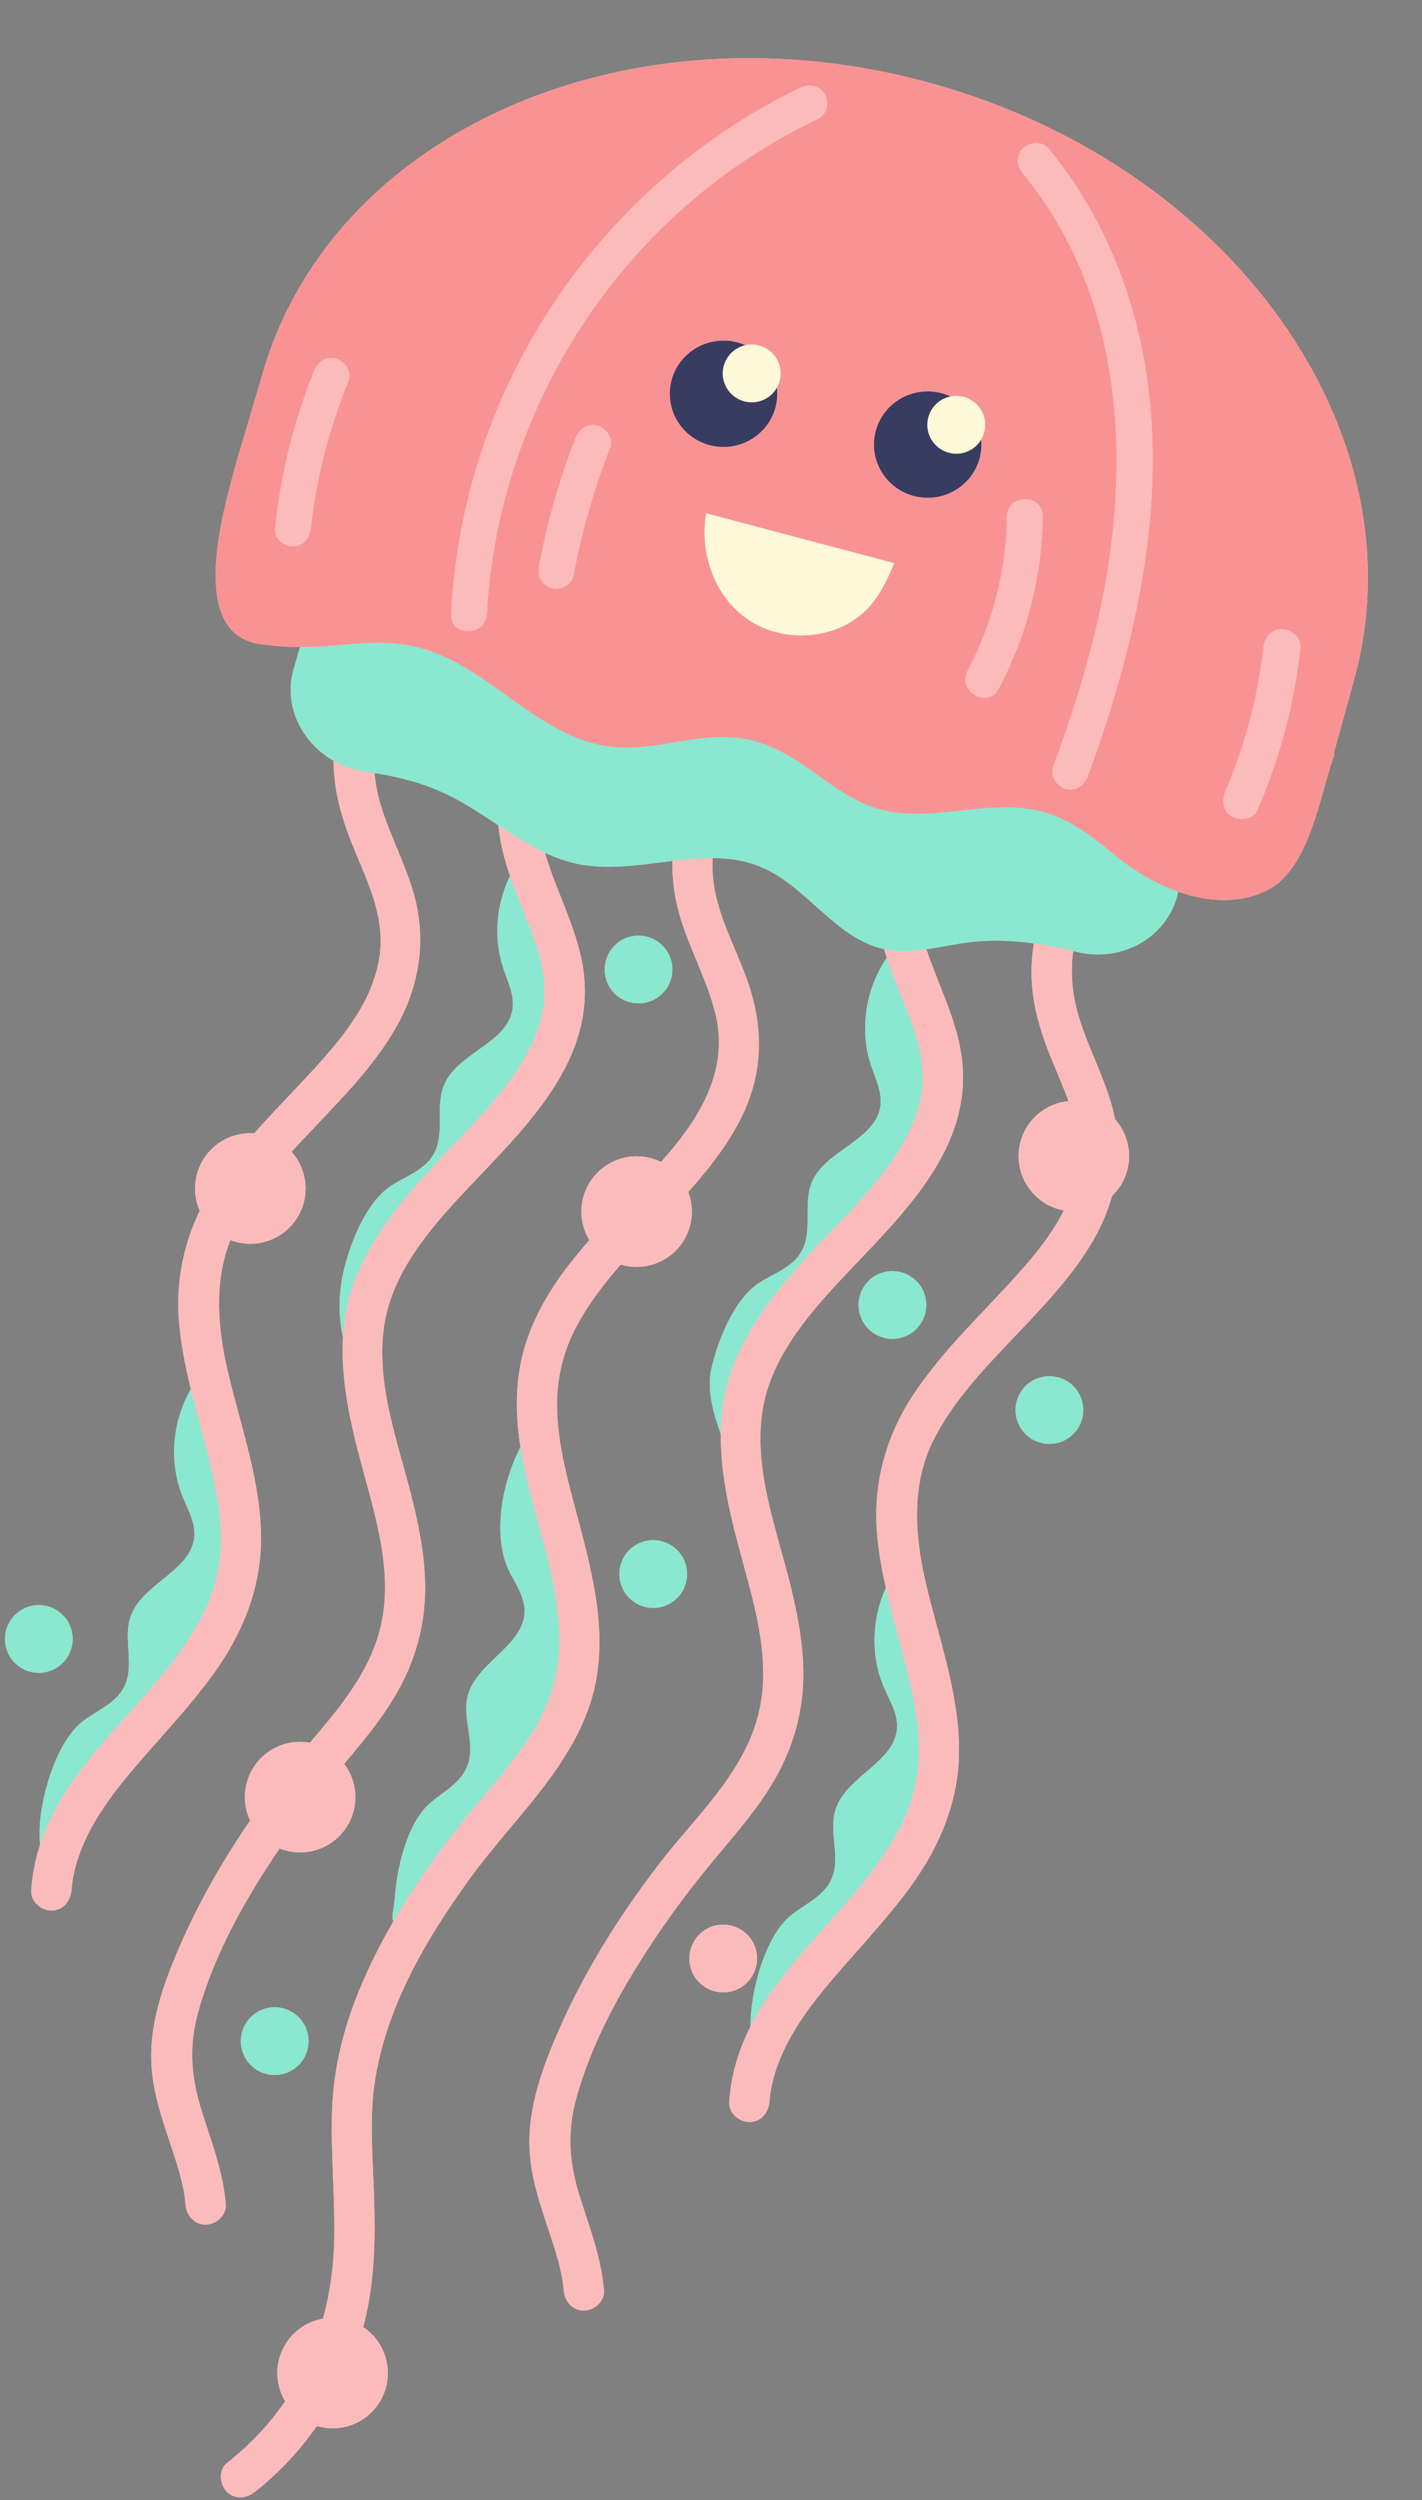 <?xml version="1.0" encoding="UTF-8"?><svg xmlns="http://www.w3.org/2000/svg" xmlns:xlink="http://www.w3.org/1999/xlink" height="507.3" preserveAspectRatio="xMidYMid meet" version="1.0" viewBox="-1.0 -11.8 288.7 507.3" width="288.7" zoomAndPan="magnify"><rect x="-1.0" y="-11.8" width="288.7" height="507.3" fill="#808080" stroke="none"/><g id="change1_1"><path d="M174.175,256.356c-1.849-3.317-0.659-7.505,2.658-9.354 c3.317-1.849,7.505-0.659,9.354,2.658c1.849,3.317,0.659,7.505-2.658,9.354 C180.212,260.863,176.024,259.673,174.175,256.356z M208.706,268.324 c-3.317,1.849-4.507,6.037-2.658,9.354c1.849,3.317,6.037,4.507,9.354,2.658 c3.317-1.849,4.507-6.037,2.658-9.354C216.211,267.666,212.023,266.476,208.706,268.324z M10.225,326.786 c3.317-1.849,4.507-6.037,2.658-9.354c-1.849-3.317-6.037-4.507-9.354-2.658s-4.507,6.037-2.658,9.354 C2.72,327.445,6.908,328.635,10.225,326.786z M58.116,408.392c3.317-1.849,4.507-6.037,2.658-9.354 c-1.849-3.317-6.037-4.507-9.354-2.658c-3.317,1.849-4.507,6.037-2.658,9.354 C50.611,409.051,54.799,410.241,58.116,408.392z M131.986,190.937c3.317-1.849,4.507-6.037,2.658-9.354 s-6.037-4.507-9.354-2.658c-3.317,1.849-4.507,6.037-2.658,9.354 C124.481,191.596,128.669,192.786,131.986,190.937z M134.969,313.612 c3.317-1.849,4.507-6.037,2.658-9.354c-1.849-3.317-6.037-4.507-9.354-2.658 c-3.317,1.849-4.507,6.037-2.658,9.354C127.464,314.271,131.652,315.461,134.969,313.612z M187.887,5.046C126.613-11.827,65.788,14.993,52.031,64.951L47.011,81.931 c-2.719,9.874-9.978,34.633,4.55,36.92c2.788,0.439,5.569,0.624,8.333,0.637l-1.281,4.482 c-2.107,7.374,1.558,14.866,8.112,18.606c0.009,5.618,1.444,11.044,3.499,16.26 c2.194,5.567,5.063,11.163,5.842,17.166c0.551,4.241,0.027,7.673-1.399,11.664 c-2.594,7.257-8.471,13.786-13.955,19.656c-3.367,3.603-6.822,7.155-10.094,10.858 c-5.192-0.375-10.112,2.921-11.591,8.127c-0.743,2.613-0.494,5.273,0.52,7.58 c-3.429,7.122-4.914,14.885-4.167,22.977c0.414,4.485,1.308,8.866,2.37,13.211 c-3.762,6.498-4.51,14.748-1.704,21.737c1.047,2.609,2.572,5.189,2.413,7.996 c-0.407,7.156-10.658,9.685-12.968,16.47c-1.518,4.459,0.833,9.682-1.158,13.95 c-1.997,4.281-6.974,5.339-9.949,8.557c-3.722,4.026-5.973,10.952-6.887,16.231 c-0.433,2.5-0.56,5.063-0.383,7.598c-0.205,0.628-0.4,1.262-0.576,1.908 c-0.648,2.376-1.013,4.826-1.207,7.278c-0.173,2.203,2.002,4.086,4.086,4.086 c2.355,0,3.912-1.877,4.086-4.086c0.64-8.126,5.221-15.589,10.433-22.033 c5.986-7.401,12.767-14.126,18.362-21.848c5.87-8.102,9.688-17.307,9.695-27.431 c0.009-11.742-4.18-22.924-6.797-34.224c-2.058-8.884-2.729-18.129,0.575-26.429 c0.32,0.124,0.646,0.238,0.983,0.334c5.962,1.694,12.168-1.765,13.862-7.727 c1.088-3.828,0.043-7.75-2.417-10.521c1.457-1.592,2.946-3.162,4.436-4.737 c6.061-6.404,12.434-12.854,16.815-20.58c4.751-8.377,6.197-17.753,3.541-27.084 c-1.668-5.857-4.545-11.274-6.416-17.06c-0.785-2.428-1.309-4.895-1.541-7.383 c5.103,0.776,10.07,2.094,14.735,4.337c3.636,1.748,7.026,4.028,10.417,6.265 c0.334,3.572,1.215,6.956,2.353,10.272c-2.786,5.761-3.398,12.6-1.377,18.687 c0.886,2.668,2.25,5.337,1.918,8.129c-0.845,7.118-11.231,9.014-13.953,15.645 c-1.788,4.358,0.239,9.714-2.01,13.853c-2.256,4.151-7.288,4.902-10.454,7.931 c-3.962,3.79-6.633,10.566-7.868,15.778c-1.054,4.445-1.161,9.151-0.163,13.593 c-0.461,8.03,1.233,16.203,3.276,24c3.005,11.468,7.342,23.786,4.125,35.683 c-2.364,8.741-8.275,15.729-14.105,22.587c-5.618-1.024-11.2,2.367-12.794,7.973 c-0.769,2.706-0.467,5.457,0.639,7.819c-5.946,8.683-11.14,17.866-15.182,27.607 c-2.799,6.746-5.155,13.991-4.874,21.388c0.259,6.832,2.775,13.136,4.831,19.562 c0.975,3.048,1.861,6.159,2.122,9.359c0.18,2.199,1.749,4.086,4.086,4.086 c2.071,0,4.266-1.874,4.086-4.086c-0.556-6.811-3.034-13.005-5.04-19.466 c-2.062-6.642-2.437-12.826-0.564-19.577c3.287-11.845,9.596-23.001,16.523-33.205 c0.356,0.142,0.723,0.268,1.1,0.375c5.962,1.694,12.168-1.765,13.862-7.727 c0.999-3.515,0.196-7.107-1.845-9.817c0.309-0.37,0.614-0.74,0.924-1.11 c3.921-4.678,7.832-9.487,10.661-14.925c2.967-5.704,4.634-11.873,4.832-18.306 c0.193-6.252-0.957-12.53-2.413-18.585c-2.769-11.511-7.583-23.505-5.949-35.55 c1.259-9.279,6.86-16.978,12.946-23.858c11.878-13.427,29.698-27.474,27.706-47.493 c-0.88-8.84-5.551-16.703-7.947-25.066c2.091,0.976,4.256,1.77,6.551,2.252 c6.303,1.325,12.855,0.19,19.309-0.588c-0.039,3.544,0.401,7.092,1.353,10.546 c1.95,7.078,5.739,13.517,7.442,20.673c2.432,10.219-2.151,19.118-8.527,26.881 c-0.836,1.017-1.692,2.016-2.559,3.005c-0.598-0.294-1.225-0.547-1.889-0.735 c-5.961-1.694-12.168,1.765-13.862,7.727c-0.884,3.111-0.355,6.282,1.191,8.85 c-1.691,1.938-3.336,3.917-4.885,5.982c-3.295,4.391-6.051,9.175-7.82,14.389 c-2.139,6.304-2.403,13.089-1.564,19.649c0.085,0.662,0.188,1.321,0.293,1.98 c-3.949,7.561-5.708,18.373-2.239,25.289c1.26,2.513,2.994,4.958,3.068,7.768 c0.188,7.165-9.818,10.536-11.557,17.489c-1.143,4.57,1.634,9.579,0.004,13.998 c-1.635,4.433-6.506,5.899-9.204,9.353c-3.375,4.321-5.043,11.41-5.516,16.746 c-0.343,3.875-0.828,4.482-0.36,5.606c-3.019,5.193-5.677,10.58-7.815,16.179 c-2.69,7.045-4.367,14.523-4.63,22.073c-0.299,8.584,0.576,17.161,0.453,25.746 c-0.081,5.683-0.832,11.263-2.296,16.607c-5.234,0.915-9.235,5.451-9.28,10.953 c-0.017,2.127,0.569,4.113,1.583,5.816c-1.308,1.913-2.738,3.765-4.325,5.533 c-2.299,2.561-4.821,4.898-7.521,7.03c-1.733,1.369-1.432,4.346,0,5.778 c1.712,1.712,4.04,1.372,5.778,0c4.788-3.781,9.006-8.297,12.519-13.313 c0.983,0.291,2.019,0.46,3.095,0.469c6.197,0.051,11.262-4.932,11.313-11.13 c0.032-3.93-1.964-7.4-5.007-9.429c0.178-0.665,0.354-1.33,0.51-2 c1.873-8.083,1.957-16.403,1.691-24.653c-0.256-7.921-1.032-16.063,0.288-23.927 c2.517-14.986,10.438-28.374,19.234-40.512c8.092-11.168,19.037-20.888,23.902-34.068 c5.091-13.791,0.8-28.259-2.806-41.825c-1.757-6.609-3.457-13.323-3.467-20.205 c-0.008-5.659,1.397-11.069,3.934-15.83c2.447-4.591,5.594-8.684,9.011-12.58 c0.051,0.015,0.1,0.037,0.151,0.051c5.962,1.694,12.168-1.765,13.862-7.727 c0.688-2.42,0.514-4.875-0.319-7.058c6.246-6.997,12.193-14.897,13.857-24.256 c1.158-6.516,0.241-12.891-2.009-19.085c-2.446-6.734-6.22-13.359-6.831-20.616 c-0.108-1.279-0.131-2.545-0.082-3.798c3.31,0.019,6.553,0.461,9.677,1.743 c9.464,3.883,15.174,14.556,25.154,16.728c0.173,0.588,0.347,1.175,0.538,1.757 c-4.279,6.285-5.595,14.587-3.192,21.825c0.886,2.668,2.25,5.337,1.918,8.129 c-0.845,7.118-11.232,9.014-13.953,15.645c-1.788,4.358,0.239,9.714-2.01,13.853 c-2.256,4.151-7.287,4.902-10.454,7.931c-3.962,3.79-6.633,10.566-7.868,15.778 c-0.991,4.181,0.188,8.989,1.867,13.448c-0.081,7.333,1.49,14.746,3.351,21.848 c3.005,11.468,7.342,23.786,4.125,35.683c-3.174,11.737-12.745,20.314-19.925,29.658 c-8.605,11.199-16.096,23.262-21.517,36.328c-2.799,6.746-5.155,13.991-4.874,21.388 c0.259,6.832,2.775,13.136,4.831,19.562c0.975,3.048,1.861,6.159,2.122,9.359 c0.18,2.199,1.749,4.086,4.086,4.086c2.071,0,4.266-1.874,4.086-4.086 c-0.556-6.811-3.034-13.005-5.04-19.466c-2.062-6.642-2.437-12.826-0.564-19.577 c3.7-13.333,11.227-25.796,19.157-37.008c3.561-5.034,7.449-9.754,11.407-14.476 c3.921-4.678,7.832-9.487,10.661-14.925c2.967-5.704,4.634-11.873,4.832-18.306 c0.193-6.252-0.957-12.53-2.413-18.585c-2.769-11.511-7.583-23.505-5.949-35.55 c1.259-9.279,6.86-16.978,12.946-23.858c11.878-13.427,29.698-27.474,27.706-47.493 c-0.804-8.075-4.771-15.335-7.278-22.905c2.774-0.4,5.55-1.026,8.322-1.382 c4.494-0.577,8.999-0.431,13.485,0.185c-0.234,1.475-0.388,2.968-0.451,4.479 c-0.253,6.114,1.267,12,3.491,17.644c1.283,3.257,2.789,6.526,3.981,9.878 c-4.45,0.443-8.392,3.53-9.688,8.093c-1.694,5.962,1.765,12.168,7.727,13.862 c0.342,0.097,0.685,0.173,1.027,0.237c-2.973,5.975-7.903,11.434-12.559,16.416 c-6.282,6.723-12.895,13.249-17.989,20.963c-5.658,8.567-8.291,18.311-7.343,28.579 c0.332,3.592,0.973,7.117,1.76,10.612c-2.892,6.326-3.133,13.887-0.356,20.285 c1.119,2.579,2.715,5.116,2.634,7.926c-0.208,7.165-10.385,9.977-12.506,16.824 c-1.394,4.5,1.102,9.655-0.771,13.977c-1.878,4.335-6.823,5.53-9.707,8.829 c-3.609,4.128-5.667,11.114-6.434,16.416c-0.226,1.563-0.339,3.147-0.332,4.731 c-1.284,2.542-2.353,5.213-3.129,8.059c-0.648,2.376-1.013,4.826-1.207,7.278 c-0.173,2.203,2.002,4.086,4.086,4.086c2.355,0,3.912-1.877,4.086-4.086 c0.64-8.126,5.221-15.589,10.433-22.033c5.986-7.401,12.767-14.126,18.362-21.848 c5.87-8.102,9.688-17.307,9.695-27.431c0.009-11.742-4.18-22.924-6.797-34.224 c-2.255-9.737-2.862-19.913,1.627-28.798c3.924-7.767,9.858-13.992,15.812-20.283 c6.061-6.404,12.434-12.854,16.815-20.58c1.573-2.773,2.774-5.657,3.594-8.612 c1.407-1.337,2.492-3.048,3.061-5.05c1.09-3.837,0.038-7.768-2.434-10.539 c-0.187-0.961-0.407-1.922-0.68-2.883c-1.668-5.857-4.545-11.274-6.416-17.06 c-1.497-4.628-2.072-9.395-1.389-14.186c0.189,0.047,0.379,0.087,0.569,0.135 c9.485,2.401,18.89-3.17,20.744-12.192c5.998,2.116,12.426,2.549,18.099-0.303 c8.783-4.414,10.776-20.122,13.666-27.62l-0.204-0.054l4.159-15.104 C287.683,76.097,249.162,21.92,187.887,5.046z M151.836,382.275c-1.849-3.317-6.037-4.507-9.354-2.658 c-3.317,1.849-4.507,6.037-2.658,9.354c1.849,3.317,6.037,4.507,9.354,2.658 C152.495,389.78,153.685,385.592,151.836,382.275z" fill="#FCBBBB"/></g><g><g id="change2_1"><path d="M238.205,169.136c-1.853,9.022-11.258,14.593-20.744,12.192 c-0.189-0.048-0.379-0.088-0.569-0.135c-2.657-0.655-5.325-1.193-8.001-1.56 c-4.486-0.616-8.991-0.762-13.485-0.185c-2.771,0.356-5.548,0.982-8.322,1.382 c-2.824,0.407-5.644,0.581-8.454-0.005c-0.048-0.01-0.093-0.027-0.142-0.038 c-9.98-2.172-15.69-12.845-25.154-16.728c-3.124-1.282-6.367-1.725-9.677-1.743 c-2.685-0.015-5.415,0.249-8.162,0.58c-6.454,0.779-13.006,1.913-19.309,0.588 c-2.295-0.482-4.46-1.276-6.551-2.252c-3.277-1.53-6.367-3.521-9.451-5.555 c-3.392-2.237-6.781-4.517-10.417-6.265c-4.664-2.242-9.632-3.56-14.735-4.337 c-0.503-0.077-1.006-0.154-1.512-0.22c-2.485-0.326-4.776-1.126-6.796-2.279 c-6.554-3.74-10.219-11.232-8.112-18.606l1.281-4.482c2.462,0.011,4.911-0.113,7.335-0.334 c5.145-0.468,10.433-0.95,15.662,0.179c14.996,3.237,24.808,18.448,39.951,20.37 c8.739,1.109,16.803-2.681,25.547-1.818c13.131,1.294,19.307,12.95,31.308,15 c5.405,0.923,10.769,0.162,16.05-0.405s10.855-0.91,16.086,0.773 c5.32,1.711,9.597,5.287,13.754,8.676C229.167,164.845,233.557,167.496,238.205,169.136z M51.421,396.38c-3.317,1.849-4.507,6.037-2.658,9.354c1.849,3.317,6.037,4.507,9.354,2.658 c3.317-1.849,4.507-6.037,2.658-9.354C58.925,395.721,54.738,394.531,51.421,396.38z M105.827,202.306 c1.899-3.391,3.372-7.467,3.648-11.061c0.458-5.961-1.491-11.496-3.708-16.942 c-1.136-2.789-2.266-5.549-3.228-8.354c-2.786,5.761-3.398,12.6-1.377,18.687 c0.886,2.668,2.25,5.337,1.918,8.129c-0.845,7.118-11.231,9.014-13.953,15.645 c-1.788,4.358,0.239,9.714-2.01,13.853c-2.256,4.151-7.288,4.902-10.454,7.931 c-3.962,3.79-6.633,10.566-7.868,15.778c-1.054,4.445-1.161,9.151-0.163,13.593 c0.227-3.952,0.967-7.87,2.462-11.69c3.649-9.33,10.205-16.972,16.974-24.203 C94.454,216.85,101.297,210.396,105.827,202.306z M37.751,270.075 c-3.762,6.498-4.51,14.748-1.704,21.737c1.047,2.609,2.572,5.189,2.413,7.996 c-0.407,7.156-10.658,9.685-12.968,16.47c-1.518,4.459,0.833,9.682-1.158,13.95 c-1.997,4.281-6.974,5.339-9.949,8.557c-3.722,4.026-5.973,10.952-6.887,16.231 c-0.433,2.5-0.56,5.063-0.383,7.598c5.643-17.275,21.939-28.165,31.14-43.329 c2.312-3.81,3.998-7.611,4.918-11.978c1.098-5.208,0.734-10.701-0.2-15.906 C41.679,284.19,39.489,277.18,37.751,270.075z M12.883,317.432c-1.849-3.317-6.037-4.507-9.354-2.658 s-4.507,6.037-2.658,9.354c1.849,3.317,6.037,4.507,9.354,2.658 C13.542,324.937,14.732,320.749,12.883,317.432z M102.43,307.132c1.26,2.513,2.994,4.958,3.068,7.768 c0.188,7.165-9.818,10.536-11.557,17.489c-1.143,4.57,1.634,9.579,0.004,13.998 c-1.635,4.433-6.506,5.899-9.204,9.353c-3.375,4.321-5.043,11.41-5.516,16.746 c-0.343,3.875-0.828,4.482-0.36,5.606c4.674-8.04,10.219-15.609,16.088-22.741 c4.198-5.1,8.71-9.984,12.179-15.635c3.531-5.752,5.48-11.993,5.437-18.767 c-0.086-13.374-5.823-25.989-7.899-39.108C100.72,289.403,98.961,300.216,102.43,307.132z M178.848,310.395c-2.892,6.326-3.133,13.887-0.356,20.285c1.119,2.579,2.715,5.116,2.634,7.926 c-0.208,7.165-10.385,9.977-12.506,16.824c-1.394,4.5,1.102,9.655-0.771,13.977 c-1.878,4.335-6.823,5.53-9.707,8.829c-3.609,4.128-5.667,11.114-6.434,16.416 c-0.226,1.563-0.339,3.147-0.332,4.731c7.019-13.89,20.526-23.894,28.586-37.178 c2.312-3.81,3.998-7.611,4.919-11.978c1.098-5.208,0.734-10.701-0.2-15.906 C183.228,326.231,180.65,318.395,178.848,310.395z M131.986,190.937c3.317-1.849,4.507-6.037,2.658-9.354 s-6.037-4.507-9.354-2.658c-3.317,1.849-4.507,6.037-2.658,9.354 C124.481,191.596,128.669,192.786,131.986,190.937z M208.706,268.324 c-3.317,1.849-4.507,6.037-2.658,9.354c1.849,3.317,6.037,4.507,9.354,2.658 c3.317-1.849,4.507-6.037,2.658-9.354C216.211,267.666,212.023,266.476,208.706,268.324z M176.833,247.002c-3.317,1.849-4.507,6.037-2.658,9.354s6.037,4.507,9.354,2.658 c3.317-1.849,4.507-6.037,2.658-9.354C184.338,246.343,180.15,245.153,176.833,247.002z M128.273,301.6c-3.317,1.849-4.507,6.037-2.658,9.354c1.849,3.317,6.037,4.507,9.354,2.658 c3.317-1.849,4.507-6.037,2.658-9.354C135.778,300.942,131.59,299.751,128.273,301.6z M182.606,219.743c1.899-3.391,3.372-7.467,3.648-11.061c0.458-5.961-1.491-11.496-3.708-16.942 c-1.249-3.068-2.501-6.099-3.518-9.195c-4.279,6.285-5.595,14.587-3.192,21.825 c0.886,2.668,2.25,5.337,1.918,8.129c-0.845,7.118-11.232,9.014-13.953,15.645 c-1.788,4.358,0.239,9.714-2.01,13.853c-2.256,4.151-7.287,4.902-10.454,7.931 c-3.962,3.79-6.633,10.566-7.868,15.778c-0.991,4.181,0.188,8.989,1.867,13.448 c0.052-4.681,0.771-9.329,2.537-13.842c3.649-9.33,10.205-16.972,16.974-24.203 C171.233,234.287,178.076,227.833,182.606,219.743z" fill="#89E8CF"/></g><g><g id="change3_1"><path d="M187.887,5.046C126.613-11.827,65.788,14.993,52.031,64.951L47.011,81.931 c-2.719,9.874-9.978,34.633,4.55,36.92c2.788,0.439,5.569,0.624,8.333,0.637 c2.462,0.011,4.911-0.113,7.335-0.334c5.145-0.468,10.433-0.95,15.662,0.179 c14.996,3.237,24.808,18.448,39.951,20.37c8.739,1.109,16.803-2.681,25.547-1.818 c13.131,1.294,19.307,12.95,31.308,15c5.405,0.923,10.769,0.162,16.05-0.405 s10.855-0.91,16.086,0.773c5.32,1.711,9.597,5.287,13.754,8.676 c3.579,2.917,7.969,5.568,12.617,7.208c5.998,2.116,12.426,2.549,18.099-0.303 c8.783-4.414,10.776-20.122,13.666-27.62l-0.204-0.054l4.159-15.104 C287.683,76.097,249.162,21.92,187.887,5.046z M69.763,65.443 c-3.887,9.594-6.546,19.708-7.665,30.006c-0.213,1.961-1.494,3.636-3.636,3.636 c-1.813,0-3.848-1.681-3.636-3.636c1.192-10.977,3.776-21.699,7.924-31.939 c0.74-1.827,2.394-3.11,4.472-2.539C68.961,61.448,70.501,63.622,69.763,65.443z M122.873,79.038 c-3.293,8.404-5.782,17.095-7.435,25.968c-0.362,1.94-2.702,3.026-4.472,2.539 c-2.006-0.551-2.899-2.544-2.539-4.472c1.653-8.874,4.142-17.564,7.435-25.968 c0.719-1.835,2.411-3.106,4.472-2.539C122.086,75.047,123.59,77.21,122.873,79.038z M97.842,112.774c-0.257,4.661-7.529,4.676-7.272,0c0.565-10.253,2.313-20.45,5.32-30.272 c10.191-33.292,34.213-61.367,65.581-76.498c1.775-0.856,3.918-0.502,4.974,1.304 c0.935,1.599,0.464,4.121-1.304,4.974c-8.035,3.876-15.714,8.582-22.686,14.158 C116.139,47.485,99.698,79.09,97.842,112.774z M135.008,67.428 c0.375-5.946,5.552-10.462,11.563-10.087c6.011,0.375,10.58,5.499,10.204,11.445 s-5.552,10.462-11.563,10.087C139.201,78.498,134.633,73.374,135.008,67.428z M175.475,111.33 c-6.159,6.888-17.737,7.683-25.171,2.195c-6.4-4.724-9.317-13.343-7.924-21.165l38.164,10.109 C179.231,105.647,177.756,108.78,175.475,111.33z M186.661,89.182 c-6.011-0.375-10.58-5.499-10.204-11.445c0.375-5.946,5.552-10.462,11.563-10.087 c6.011,0.375,10.58,5.499,10.204,11.445S192.672,89.557,186.661,89.182z M201.725,128.005 c-2.203,4.136-8.478,0.459-6.279-3.67c5.137-9.646,7.858-20.394,7.985-31.318 c0.054-4.684,7.326-4.681,7.272,0C210.562,105.233,207.466,117.225,201.725,128.005z M219.823,145.748 c-0.684,1.849-2.441,3.098-4.472,2.539c-1.778-0.489-3.221-2.631-2.539-4.472 c3.46-9.354,6.522-18.864,8.817-28.575c7.28-30.799,6.145-66.352-14.937-91.8 c-1.257-1.517-1.497-3.645,0-5.142c1.297-1.297,3.888-1.513,5.142,0 c5.984,7.223,10.628,15.257,14.076,23.973C239.203,75.875,231.942,112.983,219.823,145.748z M254.295,152.562c-0.81,1.879-3.567,2.282-5.156,1.352c-1.906-1.115-2.157-3.289-1.352-5.156 c3.972-9.218,6.575-19.142,7.701-29.112c0.23-2.031,1.541-3.769,3.769-3.769 c1.873,0,3.998,1.743,3.769,3.769C261.737,131.054,258.838,142.019,254.295,152.562z" fill="#F99393"/></g></g><g id="change4_1"><path d="M146.571,57.341c-6.011-0.375-11.188,4.141-11.563,10.087 c-0.375,5.946,4.193,11.07,10.204,11.445c6.011,0.375,11.188-4.141,11.563-10.087 S152.582,57.716,146.571,57.341z M154.708,65.72c-0.56,2.296-2.872,3.704-5.163,3.144 c-2.291-0.559-3.694-2.873-3.134-5.169c0.56-2.296,2.872-3.704,5.163-3.144 S155.269,63.424,154.708,65.72z M188.019,67.651c-6.011-0.375-11.188,4.141-11.563,10.087 c-0.375,5.946,4.193,11.07,10.204,11.445c6.011,0.375,11.188-4.141,11.563-10.087 S194.03,68.026,188.019,67.651z M196.586,75.956c-0.559,2.291-2.873,3.694-5.169,3.134 c-2.296-0.56-3.704-2.872-3.144-5.163c0.559-2.291,2.873-3.694,5.169-3.134 C195.738,71.354,197.145,73.665,196.586,75.956z" fill="#383C61"/></g><g id="change5_1"><path d="M145.897,62.578c0.769-3.15,3.951-5.079,7.107-4.309 c3.156,0.77,5.092,3.948,4.323,7.098c-0.769,3.15-3.951,5.079-7.107,4.309 C147.064,68.906,145.128,65.728,145.897,62.578z M150.304,113.526c7.434,5.488,19.012,4.692,25.171-2.195 c2.28-2.551,3.756-5.683,5.069-8.86l-38.164-10.109C140.987,100.183,143.904,108.801,150.304,113.526z M194.539,68.701c-3.157-0.77-6.339,1.159-7.107,4.309c-0.769,3.15,1.167,6.328,4.323,7.098 c3.156,0.77,6.339-1.159,7.107-4.309C199.631,72.649,197.696,69.471,194.539,68.701z" fill="#FFF9D9"/></g><g id="change1_2"><path d="M42.299,327.919c-5.595,7.722-12.376,14.447-18.362,21.848 c-5.212,6.444-9.793,13.907-10.433,22.033c-0.174,2.209-1.731,4.086-4.086,4.086 c-2.084,0-4.259-1.883-4.086-4.086c0.193-2.453,0.558-4.903,1.207-7.278 c0.176-0.646,0.371-1.28,0.576-1.908c5.643-17.275,21.939-28.165,31.14-43.329 c2.312-3.81,3.998-7.611,4.918-11.978c1.098-5.208,0.734-10.701-0.2-15.906 c-1.295-7.212-3.485-14.221-5.222-21.326c-1.062-4.346-1.956-8.726-2.37-13.211 c-0.747-8.092,0.739-15.856,4.167-22.977c-1.015-2.307-1.263-4.966-0.52-7.58 c1.479-5.205,6.398-8.501,11.591-8.127c3.272-3.703,6.727-7.255,10.094-10.858 c5.484-5.869,11.361-12.399,13.955-19.656c1.427-3.991,1.95-7.423,1.399-11.664 c-0.779-6.002-3.649-11.599-5.842-17.166c-2.055-5.216-3.491-10.642-3.499-16.26 c2.02,1.153,4.311,1.953,6.796,2.279c0.506,0.066,1.009,0.144,1.512,0.22 c0.232,2.488,0.756,4.955,1.541,7.383c1.871,5.786,4.749,11.203,6.416,17.06 c2.656,9.331,1.21,18.707-3.541,27.084c-4.381,7.726-10.753,14.176-16.815,20.58 c-1.49,1.575-2.98,3.145-4.436,4.737c2.46,2.77,3.505,6.693,2.417,10.521 c-1.694,5.962-7.9,9.421-13.862,7.727c-0.337-0.096-0.663-0.21-0.983-0.334 c-3.304,8.3-2.633,17.546-0.575,26.429c2.617,11.3,6.806,22.482,6.797,34.224 C51.987,310.612,48.169,319.817,42.299,327.919z M94.456,369.312 c8.092-11.168,19.037-20.888,23.902-34.068c5.091-13.791,0.8-28.259-2.806-41.825 c-1.757-6.609-3.457-13.323-3.467-20.205c-0.008-5.659,1.397-11.069,3.934-15.83 c2.447-4.591,5.594-8.684,9.011-12.58c0.051,0.015,0.1,0.037,0.151,0.051 c5.962,1.694,12.168-1.765,13.862-7.727c0.688-2.42,0.514-4.875-0.319-7.058 c6.246-6.997,12.193-14.897,13.857-24.256c1.158-6.516,0.241-12.891-2.009-19.085 c-2.446-6.734-6.22-13.359-6.831-20.616c-0.108-1.279-0.131-2.545-0.082-3.798 c-2.685-0.015-5.415,0.249-8.162,0.58c-0.039,3.544,0.401,7.092,1.353,10.546 c1.95,7.078,5.739,13.517,7.442,20.673c2.432,10.219-2.151,19.118-8.527,26.881 c-0.836,1.017-1.692,2.016-2.559,3.005c-0.598-0.294-1.225-0.547-1.889-0.735 c-5.961-1.694-12.168,1.765-13.862,7.727c-0.884,3.111-0.355,6.282,1.191,8.85 c-1.691,1.938-3.336,3.917-4.885,5.982c-3.295,4.391-6.051,9.175-7.82,14.389 c-2.139,6.304-2.403,13.089-1.564,19.649c0.085,0.662,0.188,1.321,0.293,1.98 c2.077,13.119,7.813,25.734,7.899,39.108c0.044,6.774-1.906,13.015-5.437,18.767 c-3.469,5.651-7.981,10.535-12.179,15.635c-5.87,7.131-11.415,14.701-16.088,22.741 c-3.019,5.193-5.677,10.58-7.815,16.179c-2.69,7.045-4.367,14.523-4.63,22.073 c-0.299,8.584,0.576,17.161,0.453,25.746c-0.081,5.683-0.832,11.263-2.296,16.607 c-5.234,0.915-9.235,5.451-9.28,10.953c-0.017,2.127,0.569,4.113,1.583,5.816 c-1.308,1.913-2.738,3.765-4.325,5.533c-2.299,2.561-4.821,4.898-7.521,7.03 c-1.733,1.369-1.432,4.346,0,5.778c1.712,1.712,4.04,1.372,5.778,0 c4.788-3.781,9.006-8.297,12.519-13.313c0.983,0.291,2.019,0.46,3.095,0.469 c6.197,0.051,11.262-4.932,11.313-11.13c0.032-3.93-1.964-7.4-5.007-9.429 c0.178-0.665,0.354-1.33,0.51-2c1.873-8.083,1.957-16.403,1.691-24.653 c-0.256-7.921-1.032-16.063,0.288-23.927C77.739,394.838,85.66,381.45,94.456,369.312z M39.801,416.076c-2.062-6.642-2.437-12.826-0.564-19.577c3.287-11.845,9.596-23.001,16.523-33.205 c0.356,0.142,0.723,0.268,1.1,0.375c5.962,1.694,12.168-1.765,13.862-7.727 c0.999-3.515,0.196-7.107-1.845-9.817c0.309-0.37,0.614-0.74,0.924-1.11 c3.921-4.678,7.832-9.487,10.661-14.925c2.967-5.704,4.634-11.873,4.832-18.306 c0.193-6.252-0.957-12.53-2.413-18.585c-2.769-11.511-7.583-23.505-5.949-35.55 c1.259-9.279,6.86-16.978,12.946-23.858c11.878-13.427,29.698-27.474,27.706-47.493 c-0.88-8.84-5.551-16.703-7.947-25.066c-3.277-1.53-6.367-3.521-9.451-5.555 c0.334,3.572,1.215,6.956,2.353,10.272c0.962,2.804,2.092,5.565,3.228,8.354 c2.218,5.446,4.166,10.981,3.708,16.942c-0.276,3.595-1.749,7.67-3.648,11.061 c-4.53,8.09-11.373,14.544-17.759,21.365c-6.77,7.231-13.325,14.873-16.974,24.203 c-1.494,3.82-2.235,7.738-2.462,11.69c-0.461,8.03,1.233,16.203,3.276,24 c3.005,11.468,7.342,23.786,4.125,35.683c-2.364,8.741-8.275,15.729-14.105,22.587 c-5.618-1.024-11.2,2.367-12.794,7.973c-0.769,2.706-0.467,5.457,0.639,7.819 c-5.946,8.683-11.14,17.866-15.182,27.607c-2.799,6.746-5.155,13.991-4.874,21.388 c0.259,6.832,2.775,13.136,4.831,19.562c0.975,3.048,1.861,6.159,2.122,9.359 c0.18,2.199,1.749,4.086,4.086,4.086c2.071,0,4.266-1.874,4.086-4.086 C44.285,428.732,41.808,422.537,39.801,416.076z M135.174,376.928 c3.561-5.034,7.449-9.754,11.407-14.476c3.921-4.678,7.832-9.487,10.661-14.925 c2.967-5.704,4.634-11.873,4.832-18.306c0.193-6.252-0.957-12.53-2.413-18.585 c-2.769-11.511-7.583-23.505-5.949-35.55c1.259-9.279,6.86-16.978,12.946-23.858 c11.878-13.427,29.698-27.474,27.706-47.493c-0.804-8.075-4.771-15.335-7.278-22.905 c-2.824,0.407-5.644,0.581-8.454-0.005c-0.048-0.01-0.093-0.027-0.142-0.038 c0.173,0.588,0.347,1.175,0.538,1.757c1.017,3.096,2.269,6.128,3.518,9.195 c2.218,5.446,4.166,10.981,3.708,16.942c-0.276,3.595-1.749,7.67-3.648,11.061 c-4.53,8.09-11.373,14.544-17.759,21.365c-6.77,7.231-13.325,14.873-16.974,24.203 c-1.765,4.513-2.485,9.161-2.537,13.842c-0.081,7.333,1.49,14.746,3.351,21.848 c3.005,11.468,7.342,23.786,4.125,35.683c-3.174,11.737-12.745,20.314-19.925,29.658 c-8.605,11.199-16.096,23.262-21.517,36.328c-2.799,6.746-5.155,13.991-4.874,21.388 c0.259,6.832,2.775,13.136,4.831,19.562c0.975,3.048,1.861,6.159,2.122,9.359 c0.18,2.199,1.749,4.086,4.086,4.086c2.071,0,4.266-1.874,4.086-4.086 c-0.556-6.811-3.034-13.005-5.04-19.466c-2.062-6.642-2.437-12.826-0.564-19.577 C119.716,400.603,127.243,388.141,135.174,376.928z M224.698,212.439 c-1.668-5.857-4.545-11.274-6.416-17.06c-1.497-4.628-2.072-9.395-1.389-14.186 c-2.657-0.655-5.325-1.193-8.001-1.56c-0.234,1.475-0.388,2.968-0.451,4.479 c-0.253,6.114,1.267,12,3.491,17.644c1.283,3.257,2.789,6.526,3.981,9.878 c-4.45,0.443-8.392,3.53-9.688,8.093c-1.694,5.962,1.765,12.168,7.727,13.862 c0.342,0.097,0.685,0.173,1.027,0.237c-2.973,5.975-7.903,11.434-12.559,16.416 c-6.282,6.723-12.895,13.249-17.989,20.963c-5.658,8.567-8.291,18.311-7.343,28.579 c0.332,3.592,0.973,7.117,1.76,10.612c1.802,8.001,4.38,15.836,5.832,23.926 c0.934,5.205,1.298,10.698,0.2,15.906c-0.921,4.367-2.607,8.168-4.919,11.978 c-8.06,13.284-21.567,23.288-28.586,37.178c-1.284,2.542-2.353,5.213-3.129,8.059 c-0.648,2.376-1.013,4.826-1.207,7.278c-0.173,2.203,2.002,4.086,4.086,4.086 c2.355,0,3.912-1.877,4.086-4.086c0.64-8.126,5.221-15.589,10.433-22.033 c5.986-7.401,12.767-14.126,18.362-21.848c5.87-8.102,9.688-17.307,9.695-27.431 c0.009-11.742-4.18-22.924-6.797-34.224c-2.255-9.737-2.862-19.913,1.627-28.798 c3.924-7.767,9.858-13.992,15.812-20.283c6.061-6.404,12.434-12.854,16.815-20.58 c1.573-2.773,2.774-5.657,3.594-8.612c1.407-1.337,2.492-3.048,3.061-5.05 c1.09-3.837,0.038-7.768-2.434-10.539C225.191,214.362,224.972,213.4,224.698,212.439z M151.836,382.275c-1.849-3.317-6.037-4.507-9.354-2.658c-3.317,1.849-4.507,6.037-2.658,9.354 c1.849,3.317,6.037,4.507,9.354,2.658C152.495,389.78,153.685,385.592,151.836,382.275z M97.842,112.774c1.856-33.684,18.297-65.289,44.613-86.334c6.972-5.576,14.651-10.282,22.686-14.158 c1.768-0.853,2.239-3.376,1.304-4.974c-1.057-1.807-3.199-2.161-4.974-1.304 C130.103,21.135,106.081,49.21,95.89,82.502c-3.007,9.822-4.755,20.019-5.32,30.272 C90.313,117.45,97.585,117.435,97.842,112.774z M115.861,77.105 c-3.293,8.404-5.782,17.095-7.435,25.968c-0.359,1.928,0.534,3.921,2.539,4.472 c1.771,0.487,4.111-0.599,4.472-2.539c1.653-8.873,4.142-17.564,7.435-25.968 c0.717-1.829-0.787-3.991-2.539-4.472C118.273,74,116.58,75.27,115.861,77.105z M211.833,18.299 c-1.254-1.513-3.845-1.297-5.142,0c-1.497,1.497-1.257,3.625,0,5.142 c21.082,25.447,22.217,61,14.937,91.8c-2.295,9.711-5.358,19.221-8.817,28.575 c-0.681,1.842,0.761,3.984,2.539,4.472c2.032,0.558,3.789-0.691,4.472-2.539 c12.118-32.766,19.38-69.873,6.086-103.477C222.461,33.556,217.817,25.521,211.833,18.299z M201.725,128.005c5.741-10.78,8.836-22.772,8.977-34.988c0.054-4.681-7.218-4.684-7.272,0 c-0.126,10.924-2.848,21.672-7.985,31.318C193.248,128.463,199.522,132.141,201.725,128.005z M58.463,99.084c2.142,0,3.423-1.675,3.636-3.636c1.119-10.298,3.778-20.411,7.665-30.006 c0.738-1.821-0.802-3.995-2.539-4.472c-2.079-0.571-3.732,0.712-4.472,2.539 c-4.148,10.24-6.732,20.962-7.924,31.939C54.614,97.403,56.65,99.084,58.463,99.084z M259.257,115.877 c-2.228,0-3.539,1.737-3.769,3.769c-1.127,9.971-3.729,19.894-7.701,29.112 c-0.805,1.868-0.554,4.041,1.352,5.156c1.59,0.93,4.346,0.527,5.156-1.352 c4.543-10.543,7.441-21.508,8.73-32.917C263.255,117.62,261.13,115.877,259.257,115.877z" fill="#FCBBBB"/></g></g></svg>